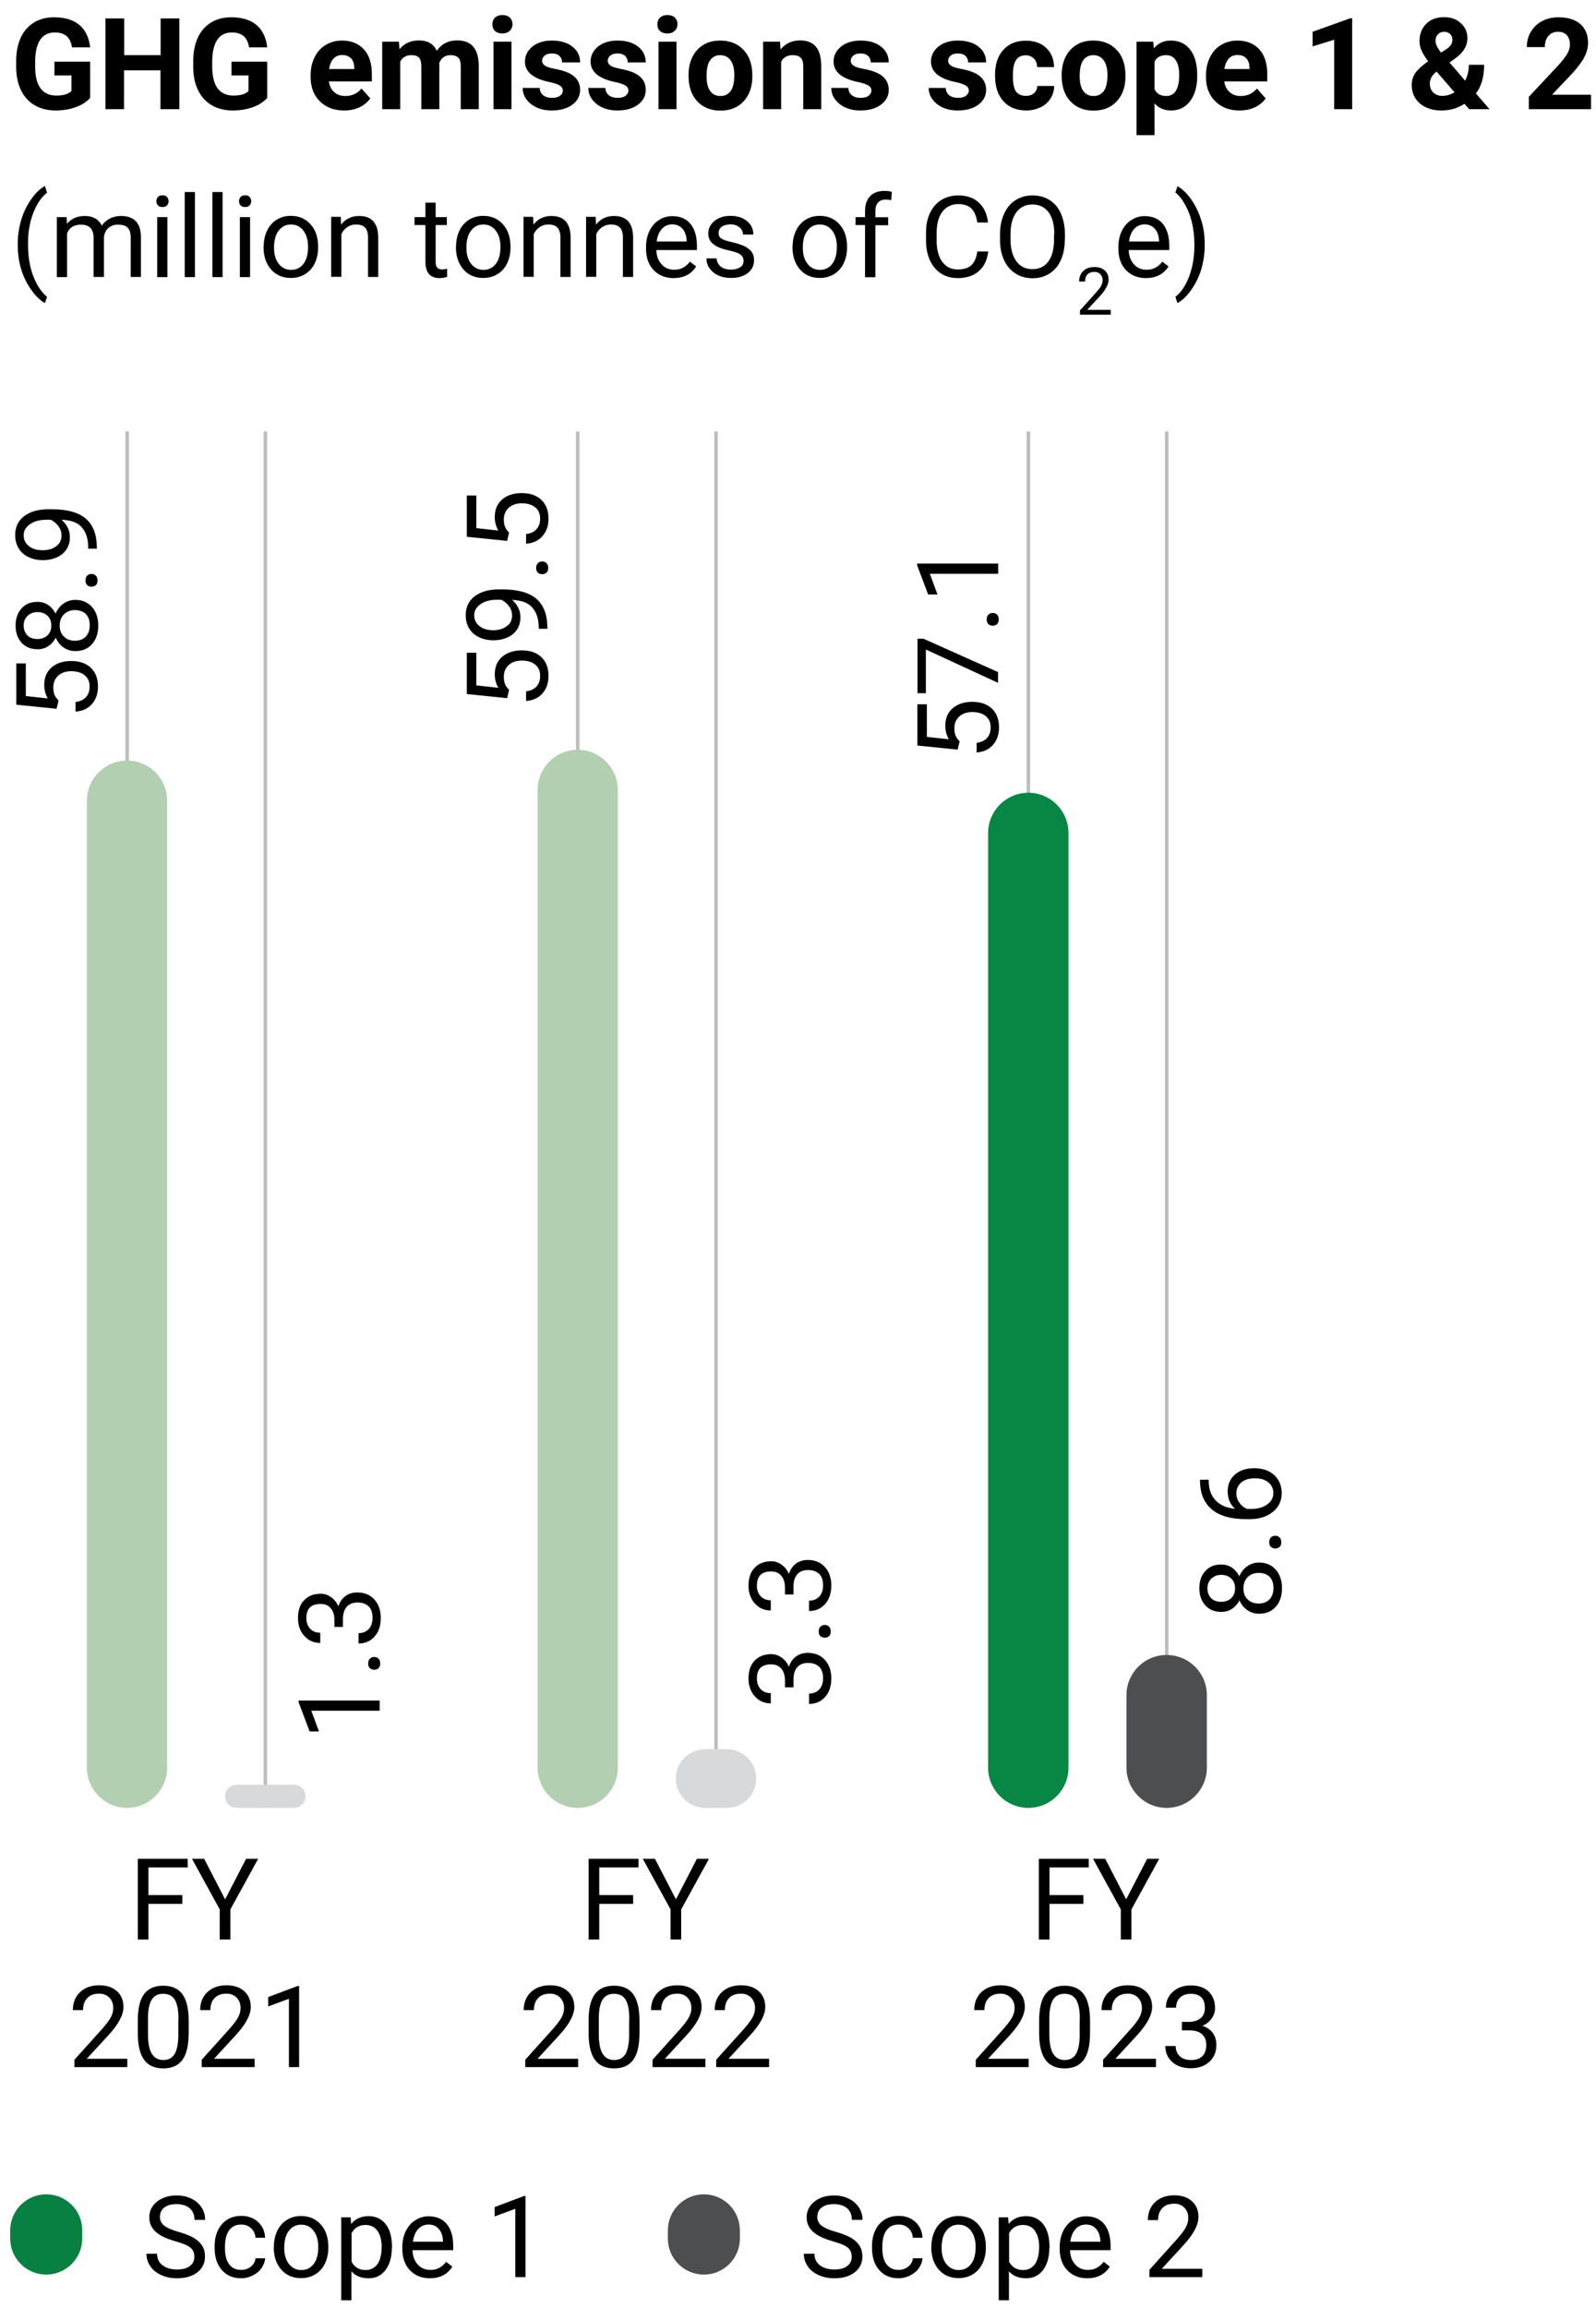 <?xml version="1.0" encoding="utf-8"?>
<!-- Generator: Adobe Illustrator 27.6.1, SVG Export Plug-In . SVG Version: 6.00 Build 0)  -->
<svg version="1.1" id="Layer_1" xmlns="http://www.w3.org/2000/svg" xmlns:xlink="http://www.w3.org/1999/xlink" x="0px" y="0px"
	 viewBox="0 0 1125.8 1627.4" style="enable-background:new 0 0 1125.8 1627.4;" xml:space="preserve">
<style type="text/css">
	.st0{fill:#078041;}
	.st1{fill:#4D4E4F;}
	.st2{fill:none;stroke:#BCBEC0;stroke-width:2.5;}
	.st3{fill:#B3CFB1;}
	.st4{fill:#078743;}
	.st5{fill:#D8D9DA;}
</style>
<g>
	<g>
		<path d="M63.7,68.9c-2.4,2.8-5.7,5-10.1,6.6c-4.3,1.6-9.1,2.4-14.4,2.4c-5.5,0-10.4-1.2-14.6-3.6s-7.4-5.9-9.7-10.5
			c-2.3-4.6-3.4-10-3.5-16.2v-4.4c0-6.4,1.1-11.9,3.2-16.6c2.2-4.7,5.3-8.2,9.3-10.7c4.1-2.5,8.8-3.7,14.3-3.7
			c7.6,0,13.5,1.8,17.8,5.4c4.3,3.6,6.8,8.9,7.6,15.8H50.8c-0.6-3.7-1.9-6.3-3.9-8c-2-1.7-4.8-2.5-8.3-2.5c-4.5,0-7.9,1.7-10.2,5.1
			c-2.3,3.4-3.5,8.4-3.6,15v4.1c0,6.7,1.3,11.8,3.8,15.2s6.3,5.1,11.2,5.1c5,0,8.5-1.1,10.6-3.2v-11h-12v-9.7h25.2V68.9z"/>
		<path d="M126.4,77h-13.2V49.6H87.5V77H74.4V13h13.2v25.9h25.7V13h13.2V77z"/>
		<path d="M188.6,68.9c-2.4,2.8-5.7,5-10.1,6.6c-4.3,1.6-9.1,2.4-14.4,2.4c-5.5,0-10.4-1.2-14.6-3.6s-7.4-5.9-9.7-10.5
			c-2.3-4.6-3.4-10-3.5-16.2v-4.4c0-6.4,1.1-11.9,3.2-16.6c2.2-4.7,5.3-8.2,9.3-10.7c4.1-2.5,8.8-3.7,14.3-3.7
			c7.6,0,13.5,1.8,17.8,5.4c4.3,3.6,6.8,8.9,7.6,15.8h-12.8c-0.6-3.7-1.9-6.3-3.9-8c-2-1.7-4.8-2.5-8.3-2.5c-4.5,0-7.9,1.7-10.2,5.1
			c-2.3,3.4-3.5,8.4-3.6,15v4.1c0,6.7,1.3,11.8,3.8,15.2s6.3,5.1,11.2,5.1c5,0,8.5-1.1,10.6-3.2v-11h-12v-9.7h25.2V68.9z"/>
		<path d="M242.7,77.9c-7,0-12.6-2.1-17-6.4c-4.4-4.3-6.6-10-6.6-17.1v-1.2c0-4.8,0.9-9,2.8-12.8c1.8-3.8,4.5-6.7,7.8-8.7
			c3.4-2,7.2-3.1,11.6-3.1c6.5,0,11.6,2.1,15.4,6.2c3.7,4.1,5.6,9.9,5.6,17.4v5.2H232c0.4,3.1,1.6,5.6,3.7,7.5
			c2.1,1.9,4.7,2.8,7.8,2.8c4.9,0,8.7-1.8,11.5-5.3l6.2,7c-1.9,2.7-4.5,4.8-7.7,6.3S246.7,77.9,242.7,77.9z M241.3,38.8
			c-2.5,0-4.6,0.9-6.1,2.6c-1.6,1.7-2.6,4.1-3,7.3h17.7v-1c-0.1-2.8-0.8-5-2.3-6.6C246,39.6,244,38.8,241.3,38.8z"/>
		<path d="M281.4,29.4l0.4,5.3c3.4-4.1,7.9-6.2,13.7-6.2c6.1,0,10.3,2.4,12.6,7.3c3.3-4.8,8.1-7.3,14.3-7.3c5.2,0,9,1.5,11.5,4.5
			c2.5,3,3.8,7.5,3.8,13.6V77h-12.7V46.7c0-2.7-0.5-4.7-1.6-5.9c-1.1-1.2-2.9-1.9-5.6-1.9c-3.8,0-6.4,1.8-7.9,5.4l0,32.7h-12.7V46.7
			c0-2.8-0.5-4.7-1.6-6c-1.1-1.2-2.9-1.8-5.5-1.8c-3.6,0-6.2,1.5-7.8,4.5V77h-12.7V29.4H281.4z"/>
		<path d="M347.3,17.1c0-1.9,0.6-3.5,1.9-4.7s3-1.8,5.2-1.8c2.2,0,3.9,0.6,5.2,1.8c1.3,1.2,1.9,2.8,1.9,4.7c0,1.9-0.7,3.5-2,4.7
			c-1.3,1.2-3,1.8-5.2,1.8c-2.1,0-3.9-0.6-5.2-1.8C348,20.7,347.3,19.1,347.3,17.1z M360.8,77h-12.7V29.4h12.7V77z"/>
		<path d="M397,63.9c0-1.6-0.8-2.8-2.3-3.7c-1.5-0.9-4-1.7-7.4-2.4c-11.3-2.4-17-7.2-17-14.4c0-4.2,1.8-7.7,5.3-10.6
			c3.5-2.8,8.1-4.2,13.7-4.2c6,0,10.9,1.4,14.5,4.3c3.6,2.8,5.4,6.5,5.4,11.1h-12.7c0-1.8-0.6-3.3-1.8-4.5c-1.2-1.2-3-1.8-5.5-1.8
			c-2.1,0-3.8,0.5-5,1.5c-1.2,1-1.8,2.2-1.8,3.7c0,1.4,0.7,2.5,2,3.4c1.3,0.9,3.6,1.6,6.7,2.2c3.2,0.6,5.8,1.3,8,2.1
			c6.7,2.5,10.1,6.7,10.1,12.8c0,4.3-1.9,7.8-5.6,10.5c-3.7,2.7-8.5,4-14.4,4c-4,0-7.5-0.7-10.6-2.1c-3.1-1.4-5.5-3.4-7.3-5.8
			c-1.8-2.5-2.6-5.1-2.6-8h12c0.1,2.3,1,4,2.5,5.2c1.6,1.2,3.6,1.8,6.2,1.8c2.4,0,4.3-0.5,5.5-1.4C396.4,66.6,397,65.3,397,63.9z"/>
		<path d="M443.3,63.9c0-1.6-0.8-2.8-2.3-3.7c-1.5-0.9-4-1.7-7.4-2.4c-11.3-2.4-17-7.2-17-14.4c0-4.2,1.8-7.7,5.3-10.6
			c3.5-2.8,8.1-4.2,13.7-4.2c6,0,10.9,1.4,14.5,4.3c3.6,2.8,5.4,6.5,5.4,11.1h-12.7c0-1.8-0.6-3.3-1.8-4.5c-1.2-1.2-3-1.8-5.5-1.8
			c-2.1,0-3.8,0.5-5,1.5c-1.2,1-1.8,2.2-1.8,3.7c0,1.4,0.7,2.5,2,3.4c1.3,0.9,3.6,1.6,6.7,2.2c3.2,0.6,5.8,1.3,8,2.1
			c6.7,2.5,10.1,6.7,10.1,12.8c0,4.3-1.9,7.8-5.6,10.5c-3.7,2.7-8.5,4-14.4,4c-4,0-7.5-0.7-10.6-2.1s-5.5-3.4-7.3-5.8
			c-1.8-2.5-2.6-5.1-2.6-8h12c0.1,2.3,1,4,2.5,5.2c1.6,1.2,3.6,1.8,6.2,1.8c2.4,0,4.3-0.5,5.5-1.4S443.3,65.3,443.3,63.9z"/>
		<path d="M463.7,17.1c0-1.9,0.6-3.5,1.9-4.7s3-1.8,5.2-1.8c2.2,0,3.9,0.6,5.2,1.8c1.3,1.2,1.9,2.8,1.9,4.7c0,1.9-0.7,3.5-2,4.7
			s-3,1.8-5.2,1.8c-2.1,0-3.9-0.6-5.2-1.8S463.7,19.1,463.7,17.1z M477.2,77h-12.7V29.4h12.7V77z"/>
		<path d="M485.7,52.8c0-4.7,0.9-8.9,2.7-12.6c1.8-3.7,4.4-6.5,7.8-8.6s7.4-3,11.9-3c6.4,0,11.7,2,15.7,5.9c4.1,3.9,6.3,9.3,6.8,16
			l0.1,3.3c0,7.3-2,13.1-6.1,17.6c-4.1,4.4-9.5,6.6-16.4,6.6s-12.3-2.2-16.4-6.6s-6.1-10.4-6.1-17.9V52.8z M498.4,53.7
			c0,4.5,0.8,8,2.5,10.4c1.7,2.4,4.1,3.6,7.3,3.6c3.1,0,5.5-1.2,7.2-3.5c1.7-2.4,2.6-6.1,2.6-11.3c0-4.4-0.9-7.9-2.6-10.3
			c-1.7-2.4-4.2-3.7-7.3-3.7c-3.1,0-5.5,1.2-7.2,3.6C499.2,44.9,498.4,48.6,498.4,53.7z"/>
		<path d="M550.2,29.4l0.4,5.5c3.4-4.2,8-6.4,13.7-6.4c5,0,8.8,1.5,11.2,4.4c2.5,3,3.7,7.4,3.8,13.3V77h-12.7V46.6
			c0-2.7-0.6-4.7-1.8-5.9c-1.2-1.2-3.1-1.8-5.8-1.8c-3.6,0-6.3,1.5-8,4.6V77h-12.7V29.4H550.2z"/>
		<path d="M614.7,63.9c0-1.6-0.8-2.8-2.3-3.7c-1.5-0.9-4-1.7-7.4-2.4c-11.3-2.4-17-7.2-17-14.4c0-4.2,1.8-7.7,5.3-10.6
			c3.5-2.8,8.1-4.2,13.7-4.2c6,0,10.9,1.4,14.5,4.3c3.6,2.8,5.4,6.5,5.4,11.1h-12.7c0-1.8-0.6-3.3-1.8-4.5s-3-1.8-5.5-1.8
			c-2.1,0-3.8,0.5-5,1.5s-1.8,2.2-1.8,3.7c0,1.4,0.7,2.5,2,3.4c1.3,0.9,3.6,1.6,6.7,2.2c3.2,0.6,5.8,1.3,8,2.1
			c6.7,2.5,10.1,6.7,10.1,12.8c0,4.3-1.9,7.8-5.6,10.5s-8.5,4-14.4,4c-4,0-7.5-0.7-10.6-2.1c-3.1-1.4-5.5-3.4-7.3-5.8
			c-1.8-2.5-2.6-5.1-2.6-8h12c0.1,2.3,1,4,2.5,5.2c1.6,1.2,3.6,1.8,6.2,1.8c2.4,0,4.3-0.5,5.5-1.4S614.7,65.3,614.7,63.9z"/>
		<path d="M683.4,63.9c0-1.6-0.8-2.8-2.3-3.7c-1.5-0.9-4-1.7-7.4-2.4c-11.3-2.4-17-7.2-17-14.4c0-4.2,1.8-7.7,5.3-10.6
			c3.5-2.8,8.1-4.2,13.7-4.2c6,0,10.9,1.4,14.5,4.3c3.6,2.8,5.4,6.5,5.4,11.1h-12.7c0-1.8-0.6-3.3-1.8-4.5s-3-1.8-5.5-1.8
			c-2.1,0-3.8,0.5-5,1.5s-1.8,2.2-1.8,3.7c0,1.4,0.7,2.5,2,3.4c1.3,0.9,3.6,1.6,6.7,2.2c3.2,0.6,5.8,1.3,8,2.1
			c6.7,2.5,10.1,6.7,10.1,12.8c0,4.3-1.9,7.8-5.6,10.5s-8.5,4-14.4,4c-4,0-7.5-0.7-10.6-2.1c-3.1-1.4-5.5-3.4-7.3-5.8
			c-1.8-2.5-2.6-5.1-2.6-8h12c0.1,2.3,1,4,2.5,5.2c1.6,1.2,3.6,1.8,6.2,1.8c2.4,0,4.3-0.5,5.5-1.4S683.4,65.3,683.4,63.9z"/>
		<path d="M723.7,67.6c2.3,0,4.2-0.6,5.7-1.9c1.5-1.3,2.2-3,2.3-5.1h11.9c0,3.2-0.9,6.2-2.6,8.9s-4.1,4.8-7.1,6.2s-6.3,2.2-10,2.2
			c-6.8,0-12.2-2.2-16.1-6.5c-3.9-4.3-5.9-10.3-5.9-17.9v-0.8c0-7.3,1.9-13.2,5.8-17.5c3.9-4.4,9.2-6.5,16-6.5
			c5.9,0,10.7,1.7,14.3,5.1c3.6,3.4,5.4,7.9,5.5,13.5h-11.9c-0.1-2.5-0.8-4.5-2.3-6s-3.4-2.3-5.8-2.3c-3,0-5.2,1.1-6.7,3.2
			c-1.5,2.2-2.3,5.7-2.3,10.5v1.3c0,4.9,0.7,8.4,2.2,10.6C718.4,66.6,720.6,67.6,723.7,67.6z"/>
		<path d="M748.9,52.8c0-4.7,0.9-8.9,2.7-12.6s4.4-6.5,7.8-8.6s7.4-3,11.9-3c6.4,0,11.7,2,15.7,5.9c4.1,3.9,6.3,9.3,6.8,16l0.1,3.3
			c0,7.3-2,13.1-6.1,17.6c-4.1,4.4-9.5,6.6-16.4,6.6s-12.3-2.2-16.4-6.6c-4.1-4.4-6.1-10.4-6.1-17.9V52.8z M761.6,53.7
			c0,4.5,0.8,8,2.5,10.4c1.7,2.4,4.1,3.6,7.3,3.6c3.1,0,5.5-1.2,7.2-3.5c1.7-2.4,2.6-6.1,2.6-11.3c0-4.4-0.9-7.9-2.6-10.3
			c-1.7-2.4-4.2-3.7-7.3-3.7c-3.1,0-5.5,1.2-7.2,3.6C762.4,44.9,761.6,48.6,761.6,53.7z"/>
		<path d="M844.5,53.7c0,7.3-1.7,13.2-5,17.6c-3.3,4.4-7.8,6.6-13.5,6.6c-4.8,0-8.7-1.7-11.6-5v22.4h-12.7V29.4h11.8l0.4,4.7
			c3.1-3.7,7.1-5.5,12-5.5c5.9,0,10.4,2.2,13.7,6.5c3.3,4.3,4.9,10.3,4.9,17.9V53.7z M831.8,52.7c0-4.4-0.8-7.8-2.4-10.2
			c-1.6-2.4-3.8-3.6-6.8-3.6c-4,0-6.7,1.5-8.2,4.6v19.5c1.6,3.1,4.3,4.7,8.3,4.7C828.8,67.6,831.8,62.7,831.8,52.7z"/>
		<path d="M874.3,77.9c-7,0-12.6-2.1-17-6.4c-4.4-4.3-6.6-10-6.6-17.1v-1.2c0-4.8,0.9-9,2.8-12.8c1.8-3.8,4.5-6.7,7.8-8.7
			c3.4-2,7.2-3.1,11.6-3.1c6.5,0,11.6,2.1,15.4,6.2c3.7,4.1,5.6,9.9,5.6,17.4v5.2h-30.3c0.4,3.1,1.6,5.6,3.7,7.5
			c2.1,1.9,4.7,2.8,7.8,2.8c4.9,0,8.7-1.8,11.5-5.3l6.2,7c-1.9,2.7-4.5,4.8-7.7,6.3S878.3,77.9,874.3,77.9z M872.8,38.8
			c-2.5,0-4.6,0.9-6.1,2.6s-2.6,4.1-3,7.3h17.7v-1c-0.1-2.8-0.8-5-2.3-6.6S875.5,38.8,872.8,38.8z"/>
		<path d="M953.8,77h-12.7V28l-15.2,4.7V22.4l26.5-9.5h1.4V77z"/>
		<path d="M995.8,59.8c0-3,0.8-5.7,2.5-8.2c1.7-2.5,4.7-5.3,9.1-8.4c-1.9-2.5-3.4-4.9-4.5-7.2s-1.6-4.6-1.6-7c0-5,1.6-9,4.7-12.2
			c3.1-3.1,7.4-4.7,12.7-4.7c4.8,0,8.7,1.4,11.8,4.3c3.1,2.8,4.6,6.4,4.6,10.6c0,5.1-2.6,9.6-7.7,13.5l-4.9,3.6l11,12.8
			c1.7-3.4,2.6-7.1,2.6-11.2h10.8c0,8.3-1.9,15.1-5.8,20.2l9.6,11.1h-14.4l-3.3-3.8c-4.7,3.1-10.1,4.7-16.3,4.7
			c-6.3,0-11.4-1.7-15.2-5C997.7,69.6,995.8,65.2,995.8,59.8z M1017.3,67.6c3,0,5.9-0.8,8.7-2.5l-12.6-14.6l-0.9,0.7
			c-2.6,2.2-3.9,4.8-3.9,7.8c0,2.5,0.8,4.6,2.4,6.2C1012.6,66.8,1014.7,67.6,1017.3,67.6z M1012.6,28.8c0,2.2,1.3,5,3.9,8.3l3.4-2.2
			c1.7-1.1,2.9-2.2,3.6-3.3c0.7-1.1,1-2.3,1-3.8c0-1.5-0.5-2.7-1.6-3.8c-1.1-1.1-2.5-1.6-4.2-1.6c-1.8,0-3.3,0.6-4.4,1.8
			C1013.2,25.3,1012.6,26.9,1012.6,28.8z"/>
		<path d="M1122.3,77h-43.9v-8.7l20.7-22.1c2.8-3.1,4.9-5.8,6.3-8.1c1.4-2.3,2-4.5,2-6.6c0-2.8-0.7-5.1-2.2-6.7s-3.5-2.4-6.2-2.4
			c-2.9,0-5.1,1-6.8,3s-2.5,4.6-2.5,7.8h-12.7c0-3.9,0.9-7.5,2.8-10.7c1.9-3.2,4.5-5.7,7.9-7.6c3.4-1.8,7.3-2.7,11.6-2.7
			c6.6,0,11.7,1.6,15.4,4.7c3.6,3.2,5.5,7.6,5.5,13.4c0,3.2-0.8,6.4-2.5,9.7c-1.6,3.3-4.5,7.1-8.4,11.5l-14.5,15.3h27.5V77z"/>
	</g>
	<g>
		<path d="M12.5,172.3c0-5.9,0.8-11.5,2.4-17c1.6-5.4,3.9-10.3,7.1-14.8c3.1-4.4,6.4-7.6,9.7-9.4l1.5,4.8c-3.8,2.9-6.9,7.4-9.4,13.4
			c-2.4,6-3.8,12.7-4,20.1l0,3.3c0,10.1,1.8,18.8,5.5,26.2c2.2,4.4,4.8,7.9,7.9,10.4l-1.5,4.4c-3.5-1.9-6.8-5.2-9.9-9.7
			C15.6,195.2,12.5,184.6,12.5,172.3z"/>
		<path d="M47,153.1l0.2,4.7c3.1-3.6,7.3-5.5,12.5-5.5c5.9,0,9.9,2.3,12.1,6.8c1.4-2,3.2-3.7,5.5-4.9c2.3-1.2,4.9-1.9,8-1.9
			c9.3,0,14,4.9,14.1,14.7v28.3h-7.2v-27.9c0-3-0.7-5.3-2.1-6.8c-1.4-1.5-3.7-2.2-7-2.2c-2.7,0-4.9,0.8-6.7,2.4
			c-1.8,1.6-2.8,3.8-3.1,6.5v28h-7.3v-27.7c0-6.1-3-9.2-9-9.2c-4.7,0-8,2-9.7,6.1v30.9h-7.2v-42.3H47z"/>
		<path d="M110.3,141.9c0-1.2,0.4-2.2,1.1-3c0.7-0.8,1.8-1.2,3.2-1.2s2.5,0.4,3.2,1.2c0.7,0.8,1.1,1.8,1.1,3s-0.4,2.1-1.1,2.9
			c-0.7,0.8-1.8,1.2-3.2,1.2s-2.5-0.4-3.2-1.2C110.7,144,110.3,143,110.3,141.9z M118.1,195.4h-7.2v-42.3h7.2V195.4z"/>
		<path d="M137.5,195.4h-7.2v-60h7.2V195.4z"/>
		<path d="M157,195.4h-7.2v-60h7.2V195.4z"/>
		<path d="M168.6,141.9c0-1.2,0.4-2.2,1.1-3c0.7-0.8,1.8-1.2,3.2-1.2s2.5,0.4,3.2,1.2c0.7,0.8,1.1,1.8,1.1,3s-0.4,2.1-1.1,2.9
			c-0.7,0.8-1.8,1.2-3.2,1.2s-2.5-0.4-3.2-1.2C168.9,144,168.6,143,168.6,141.9z M176.4,195.4h-7.2v-42.3h7.2V195.4z"/>
		<path d="M186,173.8c0-4.1,0.8-7.9,2.4-11.2c1.6-3.3,3.9-5.9,6.8-7.7c2.9-1.8,6.2-2.7,9.9-2.7c5.8,0,10.4,2,14,6s5.3,9.3,5.3,15.9
			v0.5c0,4.1-0.8,7.8-2.4,11.1c-1.6,3.3-3.8,5.8-6.8,7.6c-2.9,1.8-6.3,2.7-10.1,2.7c-5.7,0-10.4-2-13.9-6s-5.3-9.3-5.3-15.8V173.8z
			 M193.3,174.7c0,4.7,1.1,8.5,3.3,11.3c2.2,2.8,5.1,4.3,8.7,4.3c3.7,0,6.6-1.4,8.8-4.3c2.2-2.9,3.2-6.9,3.2-12.1
			c0-4.6-1.1-8.4-3.3-11.3c-2.2-2.9-5.1-4.3-8.8-4.3c-3.6,0-6.4,1.4-8.6,4.3C194.4,165.3,193.3,169.4,193.3,174.7z"/>
		<path d="M240.4,153.1l0.2,5.3c3.2-4.1,7.4-6.1,12.7-6.1c8.9,0,13.4,5,13.5,15.1v27.9h-7.2v-28c0-3-0.7-5.3-2.1-6.8
			c-1.4-1.5-3.5-2.2-6.4-2.2c-2.3,0-4.4,0.6-6.2,1.9c-1.8,1.2-3.2,2.9-4.1,4.9v30.1h-7.2v-42.3H240.4z"/>
		<path d="M307.3,142.9v10.2h7.9v5.6h-7.9v26.2c0,1.7,0.4,3,1.1,3.8c0.7,0.8,1.9,1.3,3.6,1.3c0.8,0,2-0.2,3.4-0.5v5.8
			c-1.9,0.5-3.8,0.8-5.5,0.8c-3.2,0-5.7-1-7.3-2.9s-2.5-4.7-2.5-8.3v-26.2h-7.7v-5.6h7.7v-10.2H307.3z"/>
		<path d="M321.7,173.8c0-4.1,0.8-7.9,2.4-11.2c1.6-3.3,3.9-5.9,6.8-7.7c2.9-1.8,6.2-2.7,9.9-2.7c5.8,0,10.4,2,14,6
			s5.3,9.3,5.3,15.9v0.5c0,4.1-0.8,7.8-2.4,11.1c-1.6,3.3-3.8,5.8-6.8,7.6c-2.9,1.8-6.3,2.7-10.1,2.7c-5.7,0-10.4-2-13.9-6
			s-5.3-9.3-5.3-15.8V173.8z M329,174.7c0,4.7,1.1,8.5,3.3,11.3c2.2,2.8,5.1,4.3,8.7,4.3c3.7,0,6.6-1.4,8.8-4.3
			c2.2-2.9,3.2-6.9,3.2-12.1c0-4.6-1.1-8.4-3.3-11.3c-2.2-2.9-5.1-4.3-8.8-4.3c-3.6,0-6.4,1.4-8.6,4.3
			C330.1,165.3,329,169.4,329,174.7z"/>
		<path d="M376.1,153.1l0.2,5.3c3.2-4.1,7.4-6.1,12.7-6.1c8.9,0,13.4,5,13.5,15.1v27.9h-7.2v-28c0-3-0.7-5.3-2.1-6.8
			c-1.4-1.5-3.5-2.2-6.4-2.2c-2.3,0-4.4,0.6-6.2,1.9c-1.8,1.2-3.2,2.9-4.1,4.9v30.1h-7.2v-42.3H376.1z"/>
		<path d="M420.2,153.1l0.2,5.3c3.2-4.1,7.4-6.1,12.7-6.1c8.9,0,13.4,5,13.5,15.1v27.9h-7.2v-28c0-3-0.7-5.3-2.1-6.8
			c-1.4-1.5-3.5-2.2-6.4-2.2c-2.3,0-4.4,0.6-6.2,1.9c-1.8,1.2-3.2,2.9-4.1,4.9v30.1h-7.2v-42.3H420.2z"/>
		<path d="M475.1,196.1c-5.7,0-10.4-1.9-14-5.6c-3.6-3.8-5.4-8.8-5.4-15.1v-1.3c0-4.2,0.8-7.9,2.4-11.2c1.6-3.3,3.8-5.9,6.7-7.7
			c2.9-1.9,6-2.8,9.4-2.8c5.5,0,9.8,1.8,12.8,5.4c3,3.6,4.6,8.8,4.6,15.5v3h-28.6c0.1,4.2,1.3,7.5,3.7,10.1c2.3,2.6,5.3,3.8,8.9,3.8
			c2.6,0,4.7-0.5,6.5-1.6c1.8-1,3.3-2.4,4.6-4.1l4.4,3.4C487.5,193.4,482.2,196.1,475.1,196.1z M474.2,158.2c-2.9,0-5.4,1.1-7.3,3.2
			c-2,2.1-3.2,5.1-3.7,8.9h21.2v-0.5c-0.2-3.7-1.2-6.5-3-8.5C479.6,159.3,477.2,158.2,474.2,158.2z"/>
		<path d="M524.5,184.1c0-2-0.7-3.5-2.2-4.6c-1.5-1.1-4-2-7.7-2.8c-3.7-0.8-6.6-1.7-8.7-2.8s-3.7-2.4-4.8-3.9
			c-1-1.5-1.5-3.3-1.5-5.4c0-3.5,1.5-6.4,4.4-8.8c2.9-2.4,6.7-3.6,11.2-3.6c4.8,0,8.7,1.2,11.7,3.7c3,2.5,4.5,5.6,4.5,9.5h-7.3
			c0-2-0.8-3.7-2.5-5.1c-1.7-1.4-3.8-2.1-6.3-2.1c-2.6,0-4.7,0.6-6.2,1.7c-1.5,1.1-2.2,2.6-2.2,4.5c0,1.7,0.7,3.1,2.1,3.9
			c1.4,0.9,3.9,1.7,7.5,2.5c3.6,0.8,6.5,1.8,8.8,2.9c2.2,1.1,3.9,2.5,5,4c1.1,1.6,1.6,3.5,1.6,5.8c0,3.8-1.5,6.8-4.5,9.1
			c-3,2.3-6.9,3.4-11.8,3.4c-3.4,0-6.4-0.6-9-1.8c-2.6-1.2-4.6-2.9-6.1-5c-1.5-2.1-2.2-4.5-2.2-7h7.2c0.1,2.4,1.1,4.3,2.9,5.8
			c1.8,1.4,4.2,2.1,7.2,2.1c2.7,0,4.9-0.6,6.6-1.7C523.7,187.5,524.5,186,524.5,184.1z"/>
		<path d="M559.1,173.8c0-4.1,0.8-7.9,2.4-11.2c1.6-3.3,3.9-5.9,6.8-7.7c2.9-1.8,6.2-2.7,9.9-2.7c5.8,0,10.4,2,14,6
			s5.3,9.3,5.3,15.9v0.5c0,4.1-0.8,7.8-2.4,11.1c-1.6,3.3-3.8,5.8-6.8,7.6c-2.9,1.8-6.3,2.7-10.1,2.7c-5.7,0-10.4-2-13.9-6
			s-5.3-9.3-5.3-15.8V173.8z M566.3,174.7c0,4.7,1.1,8.5,3.3,11.3c2.2,2.8,5.1,4.3,8.7,4.3c3.7,0,6.6-1.4,8.8-4.3
			c2.2-2.9,3.2-6.9,3.2-12.1c0-4.6-1.1-8.4-3.3-11.3c-2.2-2.9-5.1-4.3-8.8-4.3c-3.6,0-6.4,1.4-8.6,4.3
			C567.4,165.3,566.3,169.4,566.3,174.7z"/>
		<path d="M610.2,195.4v-36.7h-6.7v-5.6h6.7v-4.3c0-4.5,1.2-8,3.6-10.5c2.4-2.5,5.8-3.7,10.3-3.7c1.7,0,3.3,0.2,5,0.7l-0.4,5.8
			c-1.2-0.2-2.5-0.4-3.9-0.4c-2.3,0-4.2,0.7-5.4,2.1c-1.3,1.4-1.9,3.3-1.9,5.9v4.5h9v5.6h-9v36.7H610.2z"/>
		<path d="M697.1,177.3c-0.7,6-2.9,10.7-6.7,13.9c-3.7,3.3-8.7,4.9-14.9,4.9c-6.7,0-12.1-2.4-16.2-7.2c-4-4.8-6.1-11.3-6.1-19.3
			v-5.5c0-5.3,0.9-9.9,2.8-13.9c1.9-4,4.6-7.1,8-9.2c3.5-2.1,7.5-3.2,12-3.2c6,0,10.9,1.7,14.5,5.1c3.6,3.4,5.8,8,6.4,14h-7.5
			c-0.7-4.5-2.1-7.8-4.2-9.9c-2.2-2-5.2-3.1-9.1-3.1c-4.8,0-8.5,1.8-11.3,5.3c-2.7,3.5-4.1,8.6-4.1,15.1v5.5
			c0,6.2,1.3,11.1,3.9,14.7c2.6,3.6,6.2,5.5,10.8,5.5c4.2,0,7.4-0.9,9.6-2.8c2.2-1.9,3.7-5.2,4.4-9.9H697.1z"/>
		<path d="M751.1,168.8c0,5.6-0.9,10.4-2.8,14.6c-1.9,4.2-4.5,7.3-8,9.5s-7.4,3.3-12,3.3c-4.5,0-8.5-1.1-11.9-3.3
			c-3.5-2.2-6.2-5.3-8.1-9.4c-1.9-4.1-2.9-8.8-2.9-14.2v-4.1c0-5.5,1-10.3,2.9-14.5c1.9-4.2,4.6-7.4,8.1-9.6s7.5-3.3,11.9-3.3
			c4.6,0,8.6,1.1,12.1,3.3c3.5,2.2,6.2,5.4,8,9.6s2.8,9,2.8,14.6V168.8z M743.7,165.1c0-6.7-1.4-11.9-4.1-15.5
			c-2.7-3.6-6.5-5.4-11.4-5.4c-4.7,0-8.5,1.8-11.2,5.4c-2.7,3.6-4.1,8.6-4.2,15v4.2c0,6.5,1.4,11.7,4.1,15.4
			c2.7,3.7,6.5,5.6,11.3,5.6c4.8,0,8.6-1.8,11.2-5.3c2.7-3.5,4-8.6,4.1-15.2V165.1z"/>
	</g>
	<g>
		<path d="M783.5,221.9h-21.7v-3l11.5-12.8c1.7-1.9,2.9-3.5,3.5-4.7s1-2.5,1-3.7c0-1.7-0.5-3.2-1.6-4.3c-1-1.1-2.4-1.7-4.2-1.7
			c-2.1,0-3.7,0.6-4.9,1.8s-1.7,2.9-1.7,5h-4.2c0-3.1,1-5.5,2.9-7.4c2-1.9,4.6-2.8,7.9-2.8c3.1,0,5.5,0.8,7.3,2.4
			c1.8,1.6,2.7,3.8,2.7,6.5c0,3.3-2.1,7.2-6.2,11.7l-8.9,9.6h16.6V221.9z"/>
	</g>
	<g>
		<path d="M808.3,196.1c-5.7,0-10.4-1.9-14-5.6c-3.6-3.8-5.4-8.8-5.4-15.1v-1.3c0-4.2,0.8-7.9,2.4-11.2c1.6-3.3,3.8-5.9,6.7-7.7
			c2.9-1.9,6-2.8,9.4-2.8c5.5,0,9.8,1.8,12.8,5.4c3,3.6,4.6,8.8,4.6,15.5v3h-28.6c0.1,4.2,1.3,7.5,3.7,10.1c2.3,2.6,5.3,3.8,8.9,3.8
			c2.6,0,4.7-0.5,6.5-1.6c1.8-1,3.3-2.4,4.6-4.1l4.4,3.4C820.7,193.4,815.4,196.1,808.3,196.1z M807.4,158.2c-2.9,0-5.4,1.1-7.3,3.2
			c-2,2.1-3.2,5.1-3.7,8.9h21.2v-0.5c-0.2-3.7-1.2-6.5-3-8.5C812.8,159.3,810.4,158.2,807.4,158.2z"/>
		<path d="M849.8,172.7c0,5.8-0.8,11.4-2.3,16.7c-1.5,5.3-3.9,10.2-7,14.7c-3.1,4.5-6.4,7.7-9.9,9.6l-1.5-4.4
			c4-3.1,7.2-7.8,9.7-14.3c2.4-6.5,3.7-13.7,3.7-21.5v-1.2c0-5.5-0.6-10.6-1.7-15.3c-1.1-4.7-2.7-8.9-4.8-12.6
			c-2-3.7-4.3-6.6-6.9-8.7l1.5-4.4c3.4,1.9,6.7,5.1,9.8,9.5c3.1,4.5,5.4,9.4,7,14.7C849.1,160.8,849.8,166.5,849.8,172.7z"/>
	</g>
	<g>
		<path d="M128.6,1342.5h-23.9v25.1h-7.5v-56.9h35.2v6.1h-27.7v19.5h23.9V1342.5z"/>
		<path d="M158.8,1339.3l14.8-28.6h8.5l-19.6,35.7v21.2H155v-21.2l-19.6-35.7h8.6L158.8,1339.3z"/>
	</g>
	<g>
		<path d="M89.8,1457.6H52.5v-5.2l19.7-21.9c2.9-3.3,4.9-6,6-8.1c1.1-2.1,1.7-4.2,1.7-6.4c0-3-0.9-5.4-2.7-7.3
			c-1.8-1.9-4.2-2.9-7.2-2.9c-3.6,0-6.4,1-8.4,3.1c-2,2-3,4.9-3,8.5h-7.2c0-5.2,1.7-9.5,5.1-12.7c3.4-3.2,7.9-4.8,13.5-4.8
			c5.3,0,9.5,1.4,12.5,4.2c3.1,2.8,4.6,6.5,4.6,11.1c0,5.6-3.6,12.3-10.7,20l-15.2,16.5h28.6V1457.6z"/>
		<path d="M133.1,1433.4c0,8.5-1.4,14.8-4.3,18.9c-2.9,4.1-7.4,6.2-13.6,6.2c-6.1,0-10.6-2-13.5-6c-2.9-4-4.4-10-4.5-18v-9.6
			c0-8.4,1.4-14.6,4.3-18.6s7.4-6.1,13.6-6.1c6.1,0,10.6,2,13.5,5.9c2.9,3.9,4.4,10,4.5,18.1V1433.4z M125.9,1423.5
			c0-6.1-0.9-10.6-2.6-13.4c-1.7-2.8-4.4-4.2-8.2-4.2c-3.7,0-6.4,1.4-8.1,4.2c-1.7,2.8-2.6,7.1-2.6,12.9v11.6
			c0,6.1,0.9,10.7,2.7,13.6c1.8,2.9,4.5,4.4,8.1,4.4c3.6,0,6.2-1.4,7.9-4.1c1.7-2.8,2.6-7.1,2.7-13V1423.5z"/>
		<path d="M179.6,1457.6h-37.3v-5.2l19.7-21.9c2.9-3.3,4.9-6,6-8.1c1.1-2.1,1.7-4.2,1.7-6.4c0-3-0.9-5.4-2.7-7.3
			c-1.8-1.9-4.2-2.9-7.2-2.9c-3.6,0-6.4,1-8.4,3.1c-2,2-3,4.9-3,8.5h-7.2c0-5.2,1.7-9.5,5.1-12.7c3.4-3.2,7.9-4.8,13.5-4.8
			c5.3,0,9.5,1.4,12.5,4.2c3.1,2.8,4.6,6.5,4.6,11.1c0,5.6-3.6,12.3-10.7,20l-15.2,16.5h28.6V1457.6z"/>
		<path d="M211.1,1457.6h-7.3v-48.2l-14.6,5.4v-6.6l20.7-7.8h1.1V1457.6z"/>
	</g>
	<g>
		<path d="M446.6,1342.5h-23.9v25.1h-7.5v-56.9h35.2v6.1h-27.7v19.5h23.9V1342.5z"/>
		<path d="M476.8,1339.3l14.8-28.6h8.5l-19.6,35.7v21.2H473v-21.2l-19.6-35.7h8.6L476.8,1339.3z"/>
	</g>
	<g>
		<path d="M407.8,1457.6h-37.3v-5.2l19.7-21.9c2.9-3.3,4.9-6,6-8.1c1.1-2.1,1.7-4.2,1.7-6.4c0-3-0.9-5.4-2.7-7.3
			c-1.8-1.9-4.2-2.9-7.2-2.9c-3.6,0-6.4,1-8.4,3.1c-2,2-3,4.9-3,8.5h-7.2c0-5.2,1.7-9.5,5.1-12.7c3.4-3.2,7.9-4.8,13.5-4.8
			c5.3,0,9.5,1.4,12.5,4.2c3.1,2.8,4.6,6.5,4.6,11.1c0,5.6-3.6,12.3-10.7,20l-15.2,16.5h28.6V1457.6z"/>
		<path d="M451.1,1433.4c0,8.5-1.4,14.8-4.3,18.9c-2.9,4.1-7.4,6.2-13.6,6.2c-6.1,0-10.6-2-13.5-6c-2.9-4-4.4-10-4.5-18v-9.6
			c0-8.4,1.4-14.6,4.3-18.6s7.4-6.1,13.6-6.1c6.1,0,10.6,2,13.5,5.9c2.9,3.9,4.4,10,4.5,18.1V1433.4z M443.9,1423.5
			c0-6.1-0.9-10.6-2.6-13.4c-1.7-2.8-4.4-4.2-8.2-4.2c-3.7,0-6.4,1.4-8.1,4.2c-1.7,2.8-2.6,7.1-2.6,12.9v11.6
			c0,6.1,0.9,10.7,2.7,13.6c1.8,2.9,4.5,4.4,8.1,4.4c3.6,0,6.2-1.4,7.9-4.1c1.7-2.8,2.6-7.1,2.7-13V1423.5z"/>
		<path d="M497.6,1457.6h-37.3v-5.2l19.7-21.9c2.9-3.3,4.9-6,6-8.1c1.1-2.1,1.7-4.2,1.7-6.4c0-3-0.9-5.4-2.7-7.3
			c-1.8-1.9-4.2-2.9-7.2-2.9c-3.6,0-6.4,1-8.4,3.1c-2,2-3,4.9-3,8.5h-7.2c0-5.2,1.7-9.5,5.1-12.7c3.4-3.2,7.9-4.8,13.5-4.8
			c5.3,0,9.5,1.4,12.5,4.2c3.1,2.8,4.6,6.5,4.6,11.1c0,5.6-3.6,12.3-10.7,20l-15.2,16.5h28.6V1457.6z"/>
		<path d="M542.5,1457.6h-37.3v-5.2l19.7-21.9c2.9-3.3,4.9-6,6-8.1c1.1-2.1,1.7-4.2,1.7-6.4c0-3-0.9-5.4-2.7-7.3
			c-1.8-1.9-4.2-2.9-7.2-2.9c-3.6,0-6.4,1-8.4,3.1c-2,2-3,4.9-3,8.5h-7.2c0-5.2,1.7-9.5,5.1-12.7c3.4-3.2,7.9-4.8,13.5-4.8
			c5.3,0,9.5,1.4,12.5,4.2c3.1,2.8,4.6,6.5,4.6,11.1c0,5.6-3.6,12.3-10.7,20l-15.2,16.5h28.6V1457.6z"/>
	</g>
	<g>
		<path d="M764.2,1342.5h-23.9v25.1h-7.5v-56.9h35.2v6.1h-27.7v19.5h23.9V1342.5z"/>
		<path d="M794.4,1339.3l14.8-28.6h8.5l-19.6,35.7v21.2h-7.5v-21.2l-19.6-35.7h8.6L794.4,1339.3z"/>
	</g>
	<g>
		<path d="M725.6,1457.6h-37.3v-5.2l19.7-21.9c2.9-3.3,4.9-6,6-8.1c1.1-2.1,1.7-4.2,1.7-6.4c0-3-0.9-5.4-2.7-7.3
			c-1.8-1.9-4.2-2.9-7.2-2.9c-3.6,0-6.4,1-8.4,3.1c-2,2-3,4.9-3,8.5h-7.2c0-5.2,1.7-9.5,5.1-12.7c3.4-3.2,7.9-4.8,13.5-4.8
			c5.3,0,9.5,1.4,12.5,4.2c3.1,2.8,4.6,6.5,4.6,11.1c0,5.6-3.6,12.3-10.7,20l-15.2,16.5h28.6V1457.6z"/>
		<path d="M768.9,1433.4c0,8.5-1.4,14.8-4.3,18.9c-2.9,4.1-7.4,6.2-13.6,6.2c-6.1,0-10.6-2-13.5-6c-2.9-4-4.4-10-4.5-18v-9.6
			c0-8.4,1.4-14.6,4.3-18.6s7.4-6.1,13.6-6.1c6.1,0,10.6,2,13.5,5.9c2.9,3.9,4.4,10,4.5,18.1V1433.4z M761.7,1423.5
			c0-6.1-0.9-10.6-2.6-13.4c-1.7-2.8-4.4-4.2-8.2-4.2c-3.7,0-6.4,1.4-8.1,4.2c-1.7,2.8-2.6,7.1-2.6,12.9v11.6
			c0,6.1,0.9,10.7,2.7,13.6c1.8,2.9,4.5,4.4,8.1,4.4c3.6,0,6.2-1.4,7.9-4.1c1.7-2.8,2.6-7.1,2.7-13V1423.5z"/>
		<path d="M815.4,1457.6h-37.3v-5.2l19.7-21.9c2.9-3.3,4.9-6,6-8.1c1.1-2.1,1.7-4.2,1.7-6.4c0-3-0.9-5.4-2.7-7.3
			c-1.8-1.9-4.2-2.9-7.2-2.9c-3.6,0-6.4,1-8.4,3.1c-2,2-3,4.9-3,8.5h-7.2c0-5.2,1.7-9.5,5.1-12.7c3.4-3.2,7.9-4.8,13.5-4.8
			c5.3,0,9.5,1.4,12.5,4.2c3.1,2.8,4.6,6.5,4.6,11.1c0,5.6-3.6,12.3-10.7,20l-15.2,16.5h28.6V1457.6z"/>
		<path d="M833.6,1425.7h5.4c3.4-0.1,6.1-1,8-2.7c2-1.7,2.9-4.1,2.9-7.1c0-6.7-3.3-10-10-10c-3.1,0-5.6,0.9-7.5,2.7
			c-1.9,1.8-2.8,4.1-2.8,7.1h-7.2c0-4.5,1.6-8.2,4.9-11.2c3.3-3,7.5-4.5,12.6-4.5c5.4,0,9.6,1.4,12.6,4.3c3,2.8,4.6,6.8,4.6,11.8
			c0,2.5-0.8,4.9-2.4,7.2c-1.6,2.3-3.8,4-6.5,5.2c3.1,1,5.5,2.6,7.2,4.9c1.7,2.3,2.6,5.1,2.6,8.4c0,5.1-1.7,9.2-5,12.1
			c-3.3,3-7.7,4.5-13,4.5c-5.3,0-9.7-1.4-13-4.3c-3.3-2.9-5-6.7-5-11.4h7.3c0,3,1,5.4,2.9,7.2s4.6,2.7,7.9,2.7c3.5,0,6.2-0.9,8-2.7
			c1.8-1.8,2.8-4.4,2.8-7.9c0-3.3-1-5.8-3-7.6c-2-1.8-5-2.7-8.8-2.7h-5.4V1425.7z"/>
	</g>
	<g>
		<path d="M123.7,1580.4c-6.4-1.8-11.1-4.1-14-6.8s-4.4-6-4.4-10c0-4.5,1.8-8.2,5.4-11.1c3.6-2.9,8.2-4.4,14-4.4
			c3.9,0,7.4,0.8,10.4,2.3c3.1,1.5,5.4,3.6,7.1,6.2s2.5,5.6,2.5,8.7h-7.5c0-3.4-1.1-6.2-3.3-8.1s-5.3-3-9.3-3
			c-3.7,0-6.6,0.8-8.7,2.4s-3.1,3.9-3.1,6.8c0,2.3,1,4.3,2.9,5.9c2,1.6,5.3,3.1,10,4.4c4.7,1.3,8.4,2.8,11.1,4.4
			c2.7,1.6,4.6,3.5,5.9,5.6c1.3,2.1,1.9,4.6,1.9,7.5c0,4.6-1.8,8.3-5.4,11.1s-8.4,4.2-14.4,4.2c-3.9,0-7.6-0.7-10.9-2.2
			c-3.4-1.5-6-3.5-7.8-6.2c-1.8-2.6-2.8-5.6-2.8-8.9h7.5c0,3.4,1.3,6.2,3.8,8.1s5.9,3,10.2,3c4,0,7-0.8,9.1-2.4
			c2.1-1.6,3.2-3.8,3.2-6.6c0-2.8-1-4.9-2.9-6.5S128.8,1581.9,123.7,1580.4z"/>
		<path d="M170.2,1600.6c2.6,0,4.8-0.8,6.8-2.3c1.9-1.6,3-3.5,3.2-5.9h6.8c-0.1,2.4-1,4.7-2.5,6.9c-1.5,2.2-3.6,3.9-6.2,5.2
			c-2.6,1.3-5.3,2-8.1,2c-5.8,0-10.3-1.9-13.7-5.8c-3.4-3.8-5.1-9.1-5.1-15.8v-1.2c0-4.1,0.8-7.8,2.3-11c1.5-3.2,3.7-5.7,6.5-7.5
			c2.8-1.8,6.2-2.7,10-2.7c4.7,0,8.7,1.4,11.8,4.3c3.1,2.8,4.8,6.5,5,11.1h-6.8c-0.2-2.7-1.2-5-3.1-6.7c-1.9-1.8-4.2-2.6-6.9-2.6
			c-3.7,0-6.5,1.3-8.5,4c-2,2.6-3,6.5-3,11.5v1.4c0,4.9,1,8.6,3,11.2C163.6,1599.3,166.5,1600.6,170.2,1600.6z"/>
		<path d="M193.2,1584.2c0-4.1,0.8-7.9,2.4-11.2c1.6-3.3,3.9-5.9,6.8-7.7c2.9-1.8,6.2-2.7,9.9-2.7c5.8,0,10.4,2,14,6
			s5.3,9.3,5.3,15.9v0.5c0,4.1-0.8,7.8-2.4,11.1c-1.6,3.3-3.8,5.8-6.8,7.6c-2.9,1.8-6.3,2.7-10.1,2.7c-5.7,0-10.4-2-13.9-6
			s-5.3-9.3-5.3-15.8V1584.2z M200.5,1585.1c0,4.7,1.1,8.5,3.3,11.3c2.2,2.8,5.1,4.3,8.7,4.3c3.7,0,6.6-1.4,8.8-4.3
			c2.2-2.9,3.2-6.9,3.2-12.1c0-4.6-1.1-8.4-3.3-11.3c-2.2-2.9-5.1-4.3-8.8-4.3c-3.6,0-6.4,1.4-8.6,4.3
			C201.6,1575.7,200.5,1579.8,200.5,1585.1z"/>
		<path d="M276.4,1585.1c0,6.4-1.5,11.6-4.4,15.5c-2.9,3.9-6.9,5.9-12,5.9c-5.1,0-9.2-1.6-12.1-4.9v20.4h-7.2v-58.5h6.6l0.4,4.7
			c2.9-3.6,7-5.5,12.3-5.5c5.1,0,9.1,1.9,12.1,5.7c3,3.8,4.4,9.2,4.4,16V1585.1z M269.2,1584.3c0-4.8-1-8.5-3-11.3
			c-2-2.8-4.8-4.1-8.4-4.1c-4.4,0-7.7,1.9-9.8,5.8v20.2c2.2,3.9,5.5,5.8,9.9,5.8c3.5,0,6.2-1.4,8.3-4.1
			C268.2,1593.8,269.2,1589.7,269.2,1584.3z"/>
		<path d="M303.2,1606.5c-5.7,0-10.4-1.9-14-5.6c-3.6-3.8-5.4-8.8-5.4-15.1v-1.3c0-4.2,0.8-7.9,2.4-11.2c1.6-3.3,3.8-5.9,6.7-7.7
			c2.9-1.9,6-2.8,9.4-2.8c5.5,0,9.8,1.8,12.8,5.4c3,3.6,4.6,8.8,4.6,15.5v3H291c0.1,4.2,1.3,7.5,3.7,10.1c2.3,2.6,5.3,3.8,8.9,3.8
			c2.6,0,4.7-0.5,6.5-1.6c1.8-1,3.3-2.4,4.6-4.1l4.4,3.4C315.6,1603.8,310.2,1606.5,303.2,1606.5z M302.3,1568.6
			c-2.9,0-5.4,1.1-7.3,3.2c-2,2.1-3.2,5.1-3.7,8.9h21.2v-0.5c-0.2-3.7-1.2-6.5-3-8.5C307.7,1569.6,305.3,1568.6,302.3,1568.6z"/>
		<path d="M370.8,1605.7h-7.3v-48.2l-14.6,5.4v-6.6l20.7-7.8h1.1V1605.7z"/>
	</g>
	<g>
		<path d="M587.4,1580.4c-6.4-1.8-11.1-4.1-14-6.8s-4.4-6-4.4-10c0-4.5,1.8-8.2,5.4-11.1c3.6-2.9,8.2-4.4,14-4.4
			c3.9,0,7.4,0.8,10.4,2.3c3.1,1.5,5.4,3.6,7.1,6.2s2.5,5.6,2.5,8.7h-7.5c0-3.4-1.1-6.2-3.3-8.1s-5.3-3-9.3-3
			c-3.7,0-6.6,0.8-8.7,2.4s-3.1,3.9-3.1,6.8c0,2.3,1,4.3,2.9,5.9c2,1.6,5.3,3.1,10,4.4c4.7,1.3,8.4,2.8,11.1,4.4
			c2.7,1.6,4.6,3.5,5.9,5.6c1.3,2.1,1.9,4.6,1.9,7.5c0,4.6-1.8,8.3-5.4,11.1s-8.4,4.2-14.4,4.2c-3.9,0-7.6-0.7-10.9-2.2
			c-3.4-1.5-6-3.5-7.8-6.2c-1.8-2.6-2.8-5.6-2.8-8.9h7.5c0,3.4,1.3,6.2,3.8,8.1s5.9,3,10.2,3c4,0,7-0.8,9.1-2.4
			c2.1-1.6,3.2-3.8,3.2-6.6c0-2.8-1-4.9-2.9-6.5S592.6,1581.9,587.4,1580.4z"/>
		<path d="M633.9,1600.6c2.6,0,4.8-0.8,6.8-2.3c1.9-1.6,3-3.5,3.2-5.9h6.8c-0.1,2.4-1,4.7-2.5,6.9c-1.5,2.2-3.6,3.9-6.2,5.2
			c-2.6,1.3-5.3,2-8.1,2c-5.8,0-10.3-1.9-13.7-5.8c-3.4-3.8-5.1-9.1-5.1-15.8v-1.2c0-4.1,0.8-7.8,2.3-11c1.5-3.2,3.7-5.7,6.5-7.5
			c2.8-1.8,6.2-2.7,10-2.7c4.7,0,8.7,1.4,11.8,4.3c3.1,2.8,4.8,6.5,5,11.1h-6.8c-0.2-2.7-1.2-5-3.1-6.7c-1.9-1.8-4.2-2.6-6.9-2.6
			c-3.7,0-6.5,1.3-8.5,4c-2,2.6-3,6.5-3,11.5v1.4c0,4.9,1,8.6,3,11.2C627.4,1599.3,630.2,1600.6,633.9,1600.6z"/>
		<path d="M657,1584.2c0-4.1,0.8-7.9,2.4-11.2c1.6-3.3,3.9-5.9,6.8-7.7c2.9-1.8,6.2-2.7,9.9-2.7c5.8,0,10.4,2,14,6s5.3,9.3,5.3,15.9
			v0.5c0,4.1-0.8,7.8-2.4,11.1c-1.6,3.3-3.8,5.8-6.8,7.6c-2.9,1.8-6.3,2.7-10.1,2.7c-5.7,0-10.4-2-13.9-6s-5.3-9.3-5.3-15.8V1584.2z
			 M664.2,1585.1c0,4.7,1.1,8.5,3.3,11.3c2.2,2.8,5.1,4.3,8.7,4.3c3.7,0,6.6-1.4,8.8-4.3c2.2-2.9,3.2-6.9,3.2-12.1
			c0-4.6-1.1-8.4-3.3-11.3c-2.2-2.9-5.1-4.3-8.8-4.3c-3.6,0-6.4,1.4-8.6,4.3C665.3,1575.7,664.2,1579.8,664.2,1585.1z"/>
		<path d="M740.2,1585.1c0,6.4-1.5,11.6-4.4,15.5c-2.9,3.9-6.9,5.9-12,5.9c-5.1,0-9.2-1.6-12.1-4.9v20.4h-7.2v-58.5h6.6l0.4,4.7
			c2.9-3.6,7-5.5,12.3-5.5c5.1,0,9.1,1.9,12.1,5.7c3,3.8,4.4,9.2,4.4,16V1585.1z M733,1584.3c0-4.8-1-8.5-3-11.3
			c-2-2.8-4.8-4.1-8.4-4.1c-4.4,0-7.7,1.9-9.8,5.8v20.2c2.2,3.9,5.5,5.8,9.9,5.8c3.5,0,6.2-1.4,8.3-4.1
			C731.9,1593.8,733,1589.7,733,1584.3z"/>
		<path d="M766.9,1606.5c-5.7,0-10.4-1.9-14-5.6c-3.6-3.8-5.4-8.8-5.4-15.1v-1.3c0-4.2,0.8-7.9,2.4-11.2c1.6-3.3,3.8-5.9,6.7-7.7
			c2.9-1.9,6-2.8,9.4-2.8c5.5,0,9.8,1.8,12.8,5.4c3,3.6,4.6,8.8,4.6,15.5v3h-28.6c0.1,4.2,1.3,7.5,3.7,10.1c2.3,2.6,5.3,3.8,8.9,3.8
			c2.6,0,4.7-0.5,6.5-1.6c1.8-1,3.3-2.4,4.6-4.1l4.4,3.4C779.3,1603.8,774,1606.5,766.9,1606.5z M766,1568.6c-2.9,0-5.4,1.1-7.3,3.2
			c-2,2.1-3.2,5.1-3.7,8.9h21.2v-0.5c-0.2-3.7-1.2-6.5-3-8.5C771.4,1569.6,769,1568.6,766,1568.6z"/>
		<path d="M848.1,1605.7h-37.3v-5.2l19.7-21.9c2.9-3.3,4.9-6,6-8.1c1.1-2.1,1.7-4.2,1.7-6.4c0-3-0.9-5.4-2.7-7.3
			c-1.8-1.9-4.2-2.9-7.2-2.9c-3.6,0-6.4,1-8.4,3.1c-2,2-3,4.9-3,8.5h-7.2c0-5.2,1.7-9.5,5.1-12.7c3.4-3.2,7.9-4.8,13.5-4.8
			c5.3,0,9.5,1.4,12.5,4.2c3.1,2.8,4.6,6.5,4.6,11.1c0,5.6-3.6,12.3-10.7,20l-15.2,16.5h28.6V1605.7z"/>
	</g>
	<path class="st0" d="M32.6,1547.3c-14,0-25.4,11.4-25.4,25.4v5.8c0,14,11.4,25.4,25.4,25.4c14,0,25.4-11.4,25.4-25.4v-5.8
		C58.1,1558.7,46.7,1547.3,32.6,1547.3"/>
	<path class="st1" d="M496.5,1547.3c-14,0-25.4,11.4-25.4,25.4v5.8c0,14,11.4,25.4,25.4,25.4c14,0,25.4-11.4,25.4-25.4v-5.8
		C521.9,1558.7,510.5,1547.3,496.5,1547.3"/>
	<line class="st2" x1="187.2" y1="304.2" x2="187.2" y2="1274.8"/>
	<g>
		<path d="M267.8,1199v7.3h-48.2l5.4,14.6h-6.6l-7.8-20.7v-1.1H267.8z"/>
		<path d="M264,1177.4c-1.2,0-2.3-0.4-3.1-1.1c-0.8-0.7-1.2-1.9-1.2-3.3s0.4-2.6,1.2-3.4c0.8-0.8,1.9-1.2,3.1-1.2
			c1.2,0,2.2,0.4,3,1.2c0.8,0.8,1.2,1.9,1.2,3.4s-0.4,2.6-1.2,3.3S265.2,1177.4,264,1177.4z"/>
		<path d="M235.9,1147.3v-5.4c-0.1-3.4-1-6.1-2.7-8c-1.7-2-4.1-2.9-7.1-2.9c-6.7,0-10,3.3-10,10c0,3.1,0.9,5.6,2.7,7.5
			c1.8,1.9,4.1,2.8,7.1,2.8v7.2c-4.5,0-8.2-1.6-11.2-4.9c-3-3.3-4.5-7.5-4.5-12.6c0-5.4,1.4-9.6,4.3-12.6c2.8-3,6.8-4.6,11.8-4.6
			c2.5,0,4.9,0.8,7.2,2.4c2.3,1.6,4,3.8,5.2,6.5c1-3.1,2.6-5.5,4.9-7.2c2.3-1.7,5.1-2.6,8.4-2.6c5.1,0,9.2,1.7,12.1,5
			c3,3.3,4.5,7.7,4.5,13c0,5.3-1.4,9.7-4.3,13c-2.9,3.3-6.7,5-11.4,5v-7.3c3,0,5.4-1,7.2-2.9s2.7-4.6,2.7-7.9c0-3.5-0.9-6.2-2.7-8
			c-1.8-1.8-4.4-2.8-7.9-2.8c-3.3,0-5.8,1-7.6,3c-1.8,2-2.7,5-2.7,8.8v5.4H235.9z"/>
	</g>
	<line class="st2" x1="505.1" y1="304.2" x2="505.1" y2="1274.8"/>
	<g>
		<path d="M553.7,1189.9v-5.4c-0.1-3.4-1-6.1-2.7-8c-1.7-2-4.1-2.9-7.1-2.9c-6.7,0-10,3.3-10,10c0,3.1,0.9,5.6,2.7,7.5
			c1.8,1.9,4.1,2.8,7.1,2.8v7.2c-4.5,0-8.2-1.6-11.2-4.9c-3-3.3-4.5-7.5-4.5-12.6c0-5.4,1.4-9.6,4.3-12.6c2.8-3,6.8-4.6,11.8-4.6
			c2.5,0,4.9,0.8,7.2,2.4c2.3,1.6,4,3.8,5.2,6.5c1-3.1,2.6-5.5,4.9-7.2c2.3-1.7,5.1-2.6,8.4-2.6c5.1,0,9.2,1.7,12.1,5
			c3,3.3,4.5,7.7,4.5,13c0,5.3-1.4,9.7-4.3,13c-2.9,3.3-6.7,5-11.4,5v-7.3c3,0,5.4-1,7.2-2.9s2.7-4.6,2.7-7.9c0-3.5-0.9-6.2-2.7-8
			c-1.8-1.8-4.4-2.8-7.9-2.8c-3.3,0-5.8,1-7.6,3c-1.8,2-2.7,5-2.7,8.8v5.4H553.7z"/>
		<path d="M581.8,1154.8c-1.2,0-2.3-0.4-3.1-1.1c-0.8-0.7-1.2-1.9-1.2-3.3s0.4-2.6,1.2-3.4c0.8-0.8,1.9-1.2,3.1-1.2
			c1.2,0,2.2,0.4,3,1.2c0.8,0.8,1.2,1.9,1.2,3.4s-0.4,2.6-1.2,3.3S583,1154.8,581.8,1154.8z"/>
		<path d="M553.7,1124.4v-5.4c-0.1-3.4-1-6.1-2.7-8c-1.7-2-4.1-2.9-7.1-2.9c-6.7,0-10,3.3-10,10c0,3.1,0.9,5.6,2.7,7.5
			c1.8,1.9,4.1,2.8,7.1,2.8v7.2c-4.5,0-8.2-1.6-11.2-4.9c-3-3.3-4.5-7.5-4.5-12.6c0-5.4,1.4-9.6,4.3-12.6c2.8-3,6.8-4.6,11.8-4.6
			c2.5,0,4.9,0.8,7.2,2.4c2.3,1.6,4,3.8,5.2,6.5c1-3.1,2.6-5.5,4.9-7.2c2.3-1.7,5.1-2.6,8.4-2.6c5.1,0,9.2,1.7,12.1,5
			c3,3.3,4.5,7.7,4.5,13c0,5.3-1.4,9.7-4.3,13c-2.9,3.3-6.7,5-11.4,5v-7.3c3,0,5.4-1,7.2-2.9s2.7-4.6,2.7-7.9c0-3.5-0.9-6.2-2.7-8
			c-1.8-1.8-4.4-2.8-7.9-2.8c-3.3,0-5.8,1-7.6,3c-1.8,2-2.7,5-2.7,8.8v5.4H553.7z"/>
	</g>
	<line class="st2" x1="823" y1="304.2" x2="823" y2="1274.8"/>
	<g>
		<path d="M861.4,1103.2c2.8,0,5.4,0.7,7.6,2.2c2.2,1.5,3.9,3.5,5.2,6.1c1.3-3,3.1-5.3,5.6-7.1c2.4-1.7,5.2-2.6,8.3-2.6
			c4.9,0,8.8,1.7,11.8,5c2.9,3.3,4.4,7.7,4.4,13.1c0,5.5-1.5,9.9-4.4,13.1c-2.9,3.3-6.8,4.9-11.7,4.9c-3.1,0-5.8-0.8-8.3-2.5
			c-2.5-1.7-4.3-4-5.6-7c-1.2,2.5-3,4.5-5.2,6c-2.2,1.5-4.7,2.2-7.5,2.2c-4.8,0-8.6-1.5-11.4-4.6c-2.8-3.1-4.2-7.1-4.2-12.1
			c0-5,1.4-9,4.2-12.1S856.6,1103.2,861.4,1103.2z M851.7,1120c0,2.8,0.9,5.1,2.6,6.9s4.1,2.6,7.2,2.6c2.9,0,5.2-0.9,7-2.6
			c1.8-1.7,2.7-4,2.7-6.9s-0.9-5.2-2.7-6.9c-1.8-1.7-4.1-2.6-7-2.6s-5.2,0.9-7.1,2.7C852.6,1115,851.7,1117.2,851.7,1120z
			 M887.9,1109.1c-3.2,0-5.8,1-7.8,3c-2,2-3,4.7-3,7.9c0,3.3,1,5.9,3,7.8c2,2,4.6,2.9,7.8,2.9c3.2,0,5.8-1,7.6-2.9
			c1.8-1.9,2.8-4.6,2.8-8c0-3.4-0.9-6-2.8-8C893.7,1110.1,891.1,1109.1,887.9,1109.1z"/>
		<path d="M899.6,1091.9c-1.2,0-2.3-0.4-3.1-1.1c-0.8-0.7-1.2-1.9-1.2-3.3s0.4-2.6,1.2-3.4c0.8-0.8,1.9-1.2,3.1-1.2
			c1.2,0,2.2,0.4,3,1.2c0.8,0.8,1.2,1.9,1.2,3.4s-0.4,2.6-1.2,3.3S900.8,1091.9,899.6,1091.9z"/>
		<path d="M846.5,1043.4h6.1v1.3c0.1,5.6,1.8,10.1,5,13.4c3.2,3.3,7.8,5.3,13.6,5.8c-3.4-3-5.2-7.1-5.2-12.3c0-4.9,1.7-8.9,5.2-11.9
			c3.5-3,8-4.4,13.5-4.4c5.9,0,10.5,1.6,14.1,4.8c3.5,3.2,5.3,7.5,5.3,12.8c0,5.4-2.1,9.9-6.3,13.2c-4.2,3.4-9.6,5.1-16.2,5.1H879
			c-10.5,0-18.5-2.2-24-6.7c-5.5-4.5-8.4-11.1-8.5-19.9V1043.4z M872.1,1052.9c0,2.5,0.7,4.8,2.2,6.8c1.5,2.1,3.3,3.5,5.6,4.3h2.7
			c4.7,0,8.5-1.1,11.3-3.2c2.9-2.1,4.3-4.7,4.3-7.9c0-3.3-1.2-5.8-3.6-7.7c-2.4-1.9-5.5-2.8-9.4-2.8c-3.9,0-7.1,0.9-9.5,2.8
			C873.4,1047.3,872.1,1049.8,872.1,1052.9z"/>
	</g>
	<line class="st2" x1="89.7" y1="304.2" x2="89.7" y2="1274.8"/>
	<g>
		<path d="M39.9,499.8l-28.4-2.9v-29.1h6.7v23l15.5,1.7c-1.6-2.8-2.5-6-2.5-9.5c0-5.2,1.7-9.3,5.1-12.3c3.4-3,8.1-4.6,13.9-4.6
			c5.9,0,10.5,1.6,13.8,4.7c3.4,3.2,5.1,7.6,5.1,13.3c0,5-1.4,9.1-4.2,12.3c-2.8,3.2-6.6,5-11.6,5.4V495c3.3-0.4,5.7-1.6,7.4-3.5
			c1.7-1.9,2.5-4.3,2.5-7.4c0-3.4-1.1-6-3.4-7.9c-2.3-1.9-5.5-2.9-9.5-2.9c-3.8,0-6.9,1-9.2,3.1s-3.5,4.8-3.5,8.3
			c0,3.2,0.7,5.6,2.1,7.4l1.6,1.9L39.9,499.8z"/>
		<path d="M26.4,424.4c2.8,0,5.4,0.7,7.6,2.2c2.2,1.5,3.9,3.5,5.2,6.1c1.3-3,3.1-5.3,5.6-7.1c2.4-1.7,5.2-2.6,8.3-2.6
			c4.9,0,8.8,1.7,11.8,5c2.9,3.3,4.4,7.7,4.4,13.1c0,5.5-1.5,9.9-4.4,13.1c-2.9,3.3-6.8,4.9-11.7,4.9c-3.1,0-5.8-0.8-8.3-2.5
			c-2.5-1.7-4.3-4-5.6-7c-1.2,2.5-3,4.5-5.2,6c-2.2,1.5-4.7,2.2-7.5,2.2c-4.8,0-8.6-1.5-11.4-4.6c-2.8-3.1-4.2-7.1-4.2-12.1
			c0-5,1.4-9,4.2-12.1S21.6,424.4,26.4,424.4z M16.7,441.1c0,2.8,0.9,5.1,2.6,6.9s4.1,2.6,7.2,2.6c2.9,0,5.2-0.9,7-2.6
			c1.8-1.7,2.7-4,2.7-6.9s-0.9-5.2-2.7-6.9c-1.8-1.7-4.1-2.6-7-2.6s-5.2,0.9-7.1,2.7C17.6,436.1,16.7,438.3,16.7,441.1z M52.9,430.2
			c-3.2,0-5.8,1-7.8,3c-2,2-3,4.7-3,7.9c0,3.3,1,5.9,3,7.8c2,2,4.6,2.9,7.8,2.9c3.2,0,5.8-1,7.6-2.9c1.8-1.9,2.8-4.6,2.8-8
			c0-3.4-0.9-6-2.8-8C58.7,431.2,56.1,430.2,52.9,430.2z"/>
		<path d="M64.6,413.7c-1.2,0-2.3-0.4-3.1-1.1c-0.8-0.7-1.2-1.9-1.2-3.3s0.4-2.6,1.2-3.4c0.8-0.8,1.9-1.2,3.1-1.2
			c1.2,0,2.2,0.4,3,1.2c0.8,0.8,1.2,1.9,1.2,3.4s-0.4,2.6-1.2,3.3S65.8,413.7,64.6,413.7z"/>
		<path d="M43.4,366.5c1.8,1.5,3.2,3.3,4.3,5.4c1.1,2.1,1.6,4.4,1.6,6.9c0,3.3-0.8,6.1-2.4,8.6c-1.6,2.4-3.9,4.3-6.8,5.6
			s-6.2,2-9.7,2c-3.8,0-7.2-0.7-10.3-2.2s-5.4-3.5-7-6.2c-1.6-2.7-2.4-5.8-2.4-9.3c0-5.6,2.1-10.1,6.3-13.3
			c4.2-3.2,9.9-4.9,17.2-4.9h2.1c11.1,0,19.1,2.2,24.2,6.6c5.1,4.4,7.7,11,7.8,19.8v1.4h-6.1v-1.5c-0.1-6-1.7-10.5-4.7-13.8
			S49.9,366.8,43.4,366.5z M43.4,377.7c0-2.4-0.7-4.7-2.2-6.7c-1.5-2-3.3-3.5-5.5-4.5h-2.9c-4.7,0-8.6,1-11.6,3.1
			c-3,2.1-4.5,4.7-4.5,7.8c0,3.2,1.2,5.7,3.7,7.7c2.4,1.9,5.6,2.9,9.6,2.9c3.9,0,7.1-0.9,9.6-2.8C42.2,383.3,43.4,380.8,43.4,377.7z
			"/>
	</g>
	<path class="st3" d="M61.3,1246.4c0,15.7,12.7,28.4,28.3,28.4c15.7,0,28.3-12.7,28.3-28.4V564.6c0-15.7-12.7-28.3-28.3-28.3
		c-15.7,0-28.3,12.7-28.3,28.3V1246.4z"/>
	<line class="st2" x1="407.5" y1="304.2" x2="407.5" y2="1274.8"/>
	<g>
		<path d="M357.7,492.3l-28.4-2.9v-29.1h6.7v23l15.5,1.7c-1.6-2.8-2.5-6-2.5-9.5c0-5.2,1.7-9.3,5.1-12.3c3.4-3,8.1-4.6,13.9-4.6
			c5.9,0,10.5,1.6,13.8,4.7c3.4,3.2,5.1,7.6,5.1,13.3c0,5-1.4,9.1-4.2,12.3c-2.8,3.2-6.6,5-11.6,5.4v-6.8c3.3-0.4,5.7-1.6,7.4-3.5
			c1.7-1.9,2.5-4.3,2.5-7.4c0-3.4-1.1-6-3.4-7.9c-2.3-1.9-5.5-2.9-9.5-2.9c-3.8,0-6.9,1-9.2,3.1s-3.5,4.8-3.5,8.3
			c0,3.2,0.7,5.6,2.1,7.4l1.6,1.9L357.7,492.3z"/>
		<path d="M361.2,423c1.8,1.5,3.2,3.3,4.3,5.4c1.1,2.1,1.6,4.4,1.6,6.9c0,3.3-0.8,6.1-2.4,8.6c-1.6,2.4-3.9,4.3-6.8,5.6
			s-6.2,2-9.7,2c-3.8,0-7.2-0.7-10.3-2.2s-5.4-3.5-7-6.2c-1.6-2.7-2.4-5.8-2.4-9.3c0-5.6,2.1-10.1,6.3-13.3
			c4.2-3.2,9.9-4.9,17.2-4.9h2.1c11.1,0,19.1,2.2,24.2,6.6c5.1,4.4,7.7,11,7.8,19.8v1.4h-6.1V442c-0.1-6-1.7-10.5-4.7-13.8
			S367.7,423.3,361.2,423z M361.2,434.1c0-2.4-0.7-4.7-2.2-6.7c-1.5-2-3.3-3.5-5.5-4.5h-2.9c-4.7,0-8.6,1-11.6,3.1
			c-3,2.1-4.5,4.7-4.5,7.8c0,3.2,1.2,5.7,3.7,7.7c2.4,1.9,5.6,2.9,9.6,2.9c3.9,0,7.1-0.9,9.6-2.8C360,439.8,361.2,437.3,361.2,434.1
			z"/>
		<path d="M382.5,404.9c-1.2,0-2.3-0.4-3.1-1.1c-0.8-0.7-1.2-1.9-1.2-3.3s0.4-2.6,1.2-3.4c0.8-0.8,1.9-1.2,3.1-1.2
			c1.2,0,2.2,0.4,3,1.2c0.8,0.8,1.2,1.9,1.2,3.4s-0.4,2.6-1.2,3.3S383.7,404.9,382.5,404.9z"/>
		<path d="M357.7,381.4l-28.4-2.9v-29.1h6.7v23l15.5,1.7c-1.6-2.8-2.5-6-2.5-9.5c0-5.2,1.7-9.3,5.1-12.3c3.4-3,8.1-4.6,13.9-4.6
			c5.9,0,10.5,1.6,13.8,4.7c3.4,3.2,5.1,7.6,5.1,13.3c0,5-1.4,9.1-4.2,12.3c-2.8,3.2-6.6,5-11.6,5.4v-6.8c3.3-0.4,5.7-1.6,7.4-3.5
			c1.7-1.9,2.5-4.3,2.5-7.4c0-3.4-1.1-6-3.4-7.9c-2.3-1.9-5.5-2.9-9.5-2.9c-3.8,0-6.9,1-9.2,3.1s-3.5,4.8-3.5,8.3
			c0,3.2,0.7,5.6,2.1,7.4l1.6,1.9L357.7,381.4z"/>
	</g>
	<path class="st3" d="M379.2,1246.4c0,15.7,12.7,28.4,28.3,28.4c15.7,0,28.3-12.7,28.3-28.4V557.1c0-15.7-12.7-28.4-28.3-28.4
		c-15.7,0-28.3,12.7-28.3,28.4V1246.4z"/>
	<line class="st2" x1="725.4" y1="304.2" x2="725.4" y2="1274.8"/>
	<g>
		<path d="M675.5,528.6l-28.4-2.9v-29.1h6.7v23l15.5,1.7c-1.6-2.8-2.5-6-2.5-9.5c0-5.2,1.7-9.3,5.1-12.3c3.4-3,8.1-4.6,13.9-4.6
			c5.9,0,10.5,1.6,13.8,4.7c3.4,3.2,5.1,7.6,5.1,13.3c0,5-1.4,9.1-4.2,12.3c-2.8,3.2-6.6,5-11.6,5.4v-6.8c3.3-0.4,5.7-1.6,7.4-3.5
			c1.7-1.9,2.5-4.3,2.5-7.4c0-3.4-1.1-6-3.4-7.9c-2.3-1.9-5.5-2.9-9.5-2.9c-3.8,0-6.9,1-9.2,3.1s-3.5,4.8-3.5,8.3
			c0,3.2,0.7,5.6,2.1,7.4l1.6,1.9L675.5,528.6z"/>
		<path d="M651.2,450.3l52.8,23.6v7.6L653.1,458v30.8h-5.9v-38.4H651.2z"/>
		<path d="M700.3,441.2c-1.2,0-2.3-0.4-3.1-1.1c-0.8-0.7-1.2-1.9-1.2-3.3s0.4-2.6,1.2-3.4c0.8-0.8,1.9-1.2,3.1-1.2
			c1.2,0,2.2,0.4,3,1.2c0.8,0.8,1.2,1.9,1.2,3.4s-0.4,2.6-1.2,3.3S701.5,441.2,700.3,441.2z"/>
		<path d="M704.1,397.3v7.3h-48.2l5.4,14.6h-6.6l-7.8-20.7v-1.1H704.1z"/>
	</g>
	<path class="st4" d="M725.4,559c-15.7,0-28.4,12.7-28.4,28.4v659.1c0,15.7,12.7,28.3,28.4,28.3c15.7,0,28.3-12.7,28.3-28.3V587.4
		C753.7,571.7,741,559,725.4,559"/>
	<path class="st5" d="M533.4,1254.1c0-11.4-9.3-20.7-20.7-20.7h-15.3c-11.4,0-20.7,9.3-20.7,20.7c0,11.4,9.3,20.7,20.7,20.7h15.3
		C524.2,1274.8,533.4,1265.5,533.4,1254.1"/>
	<path class="st1" d="M851.3,1195.3c0-15.7-12.7-28.3-28.4-28.3c-15.7,0-28.3,12.7-28.3,28.3v51.1c0,15.7,12.7,28.4,28.3,28.4
		c15.7,0,28.4-12.7,28.4-28.4V1195.3z"/>
	<path class="st5" d="M167,1258.5c-4.5,0-8.2,3.7-8.2,8.1c0,4.5,3.6,8.2,8.2,8.2h40.4c4.5,0,8.1-3.6,8.1-8.2c0-4.5-3.6-8.1-8.1-8.1
		H167z"/>
</g>
</svg>

